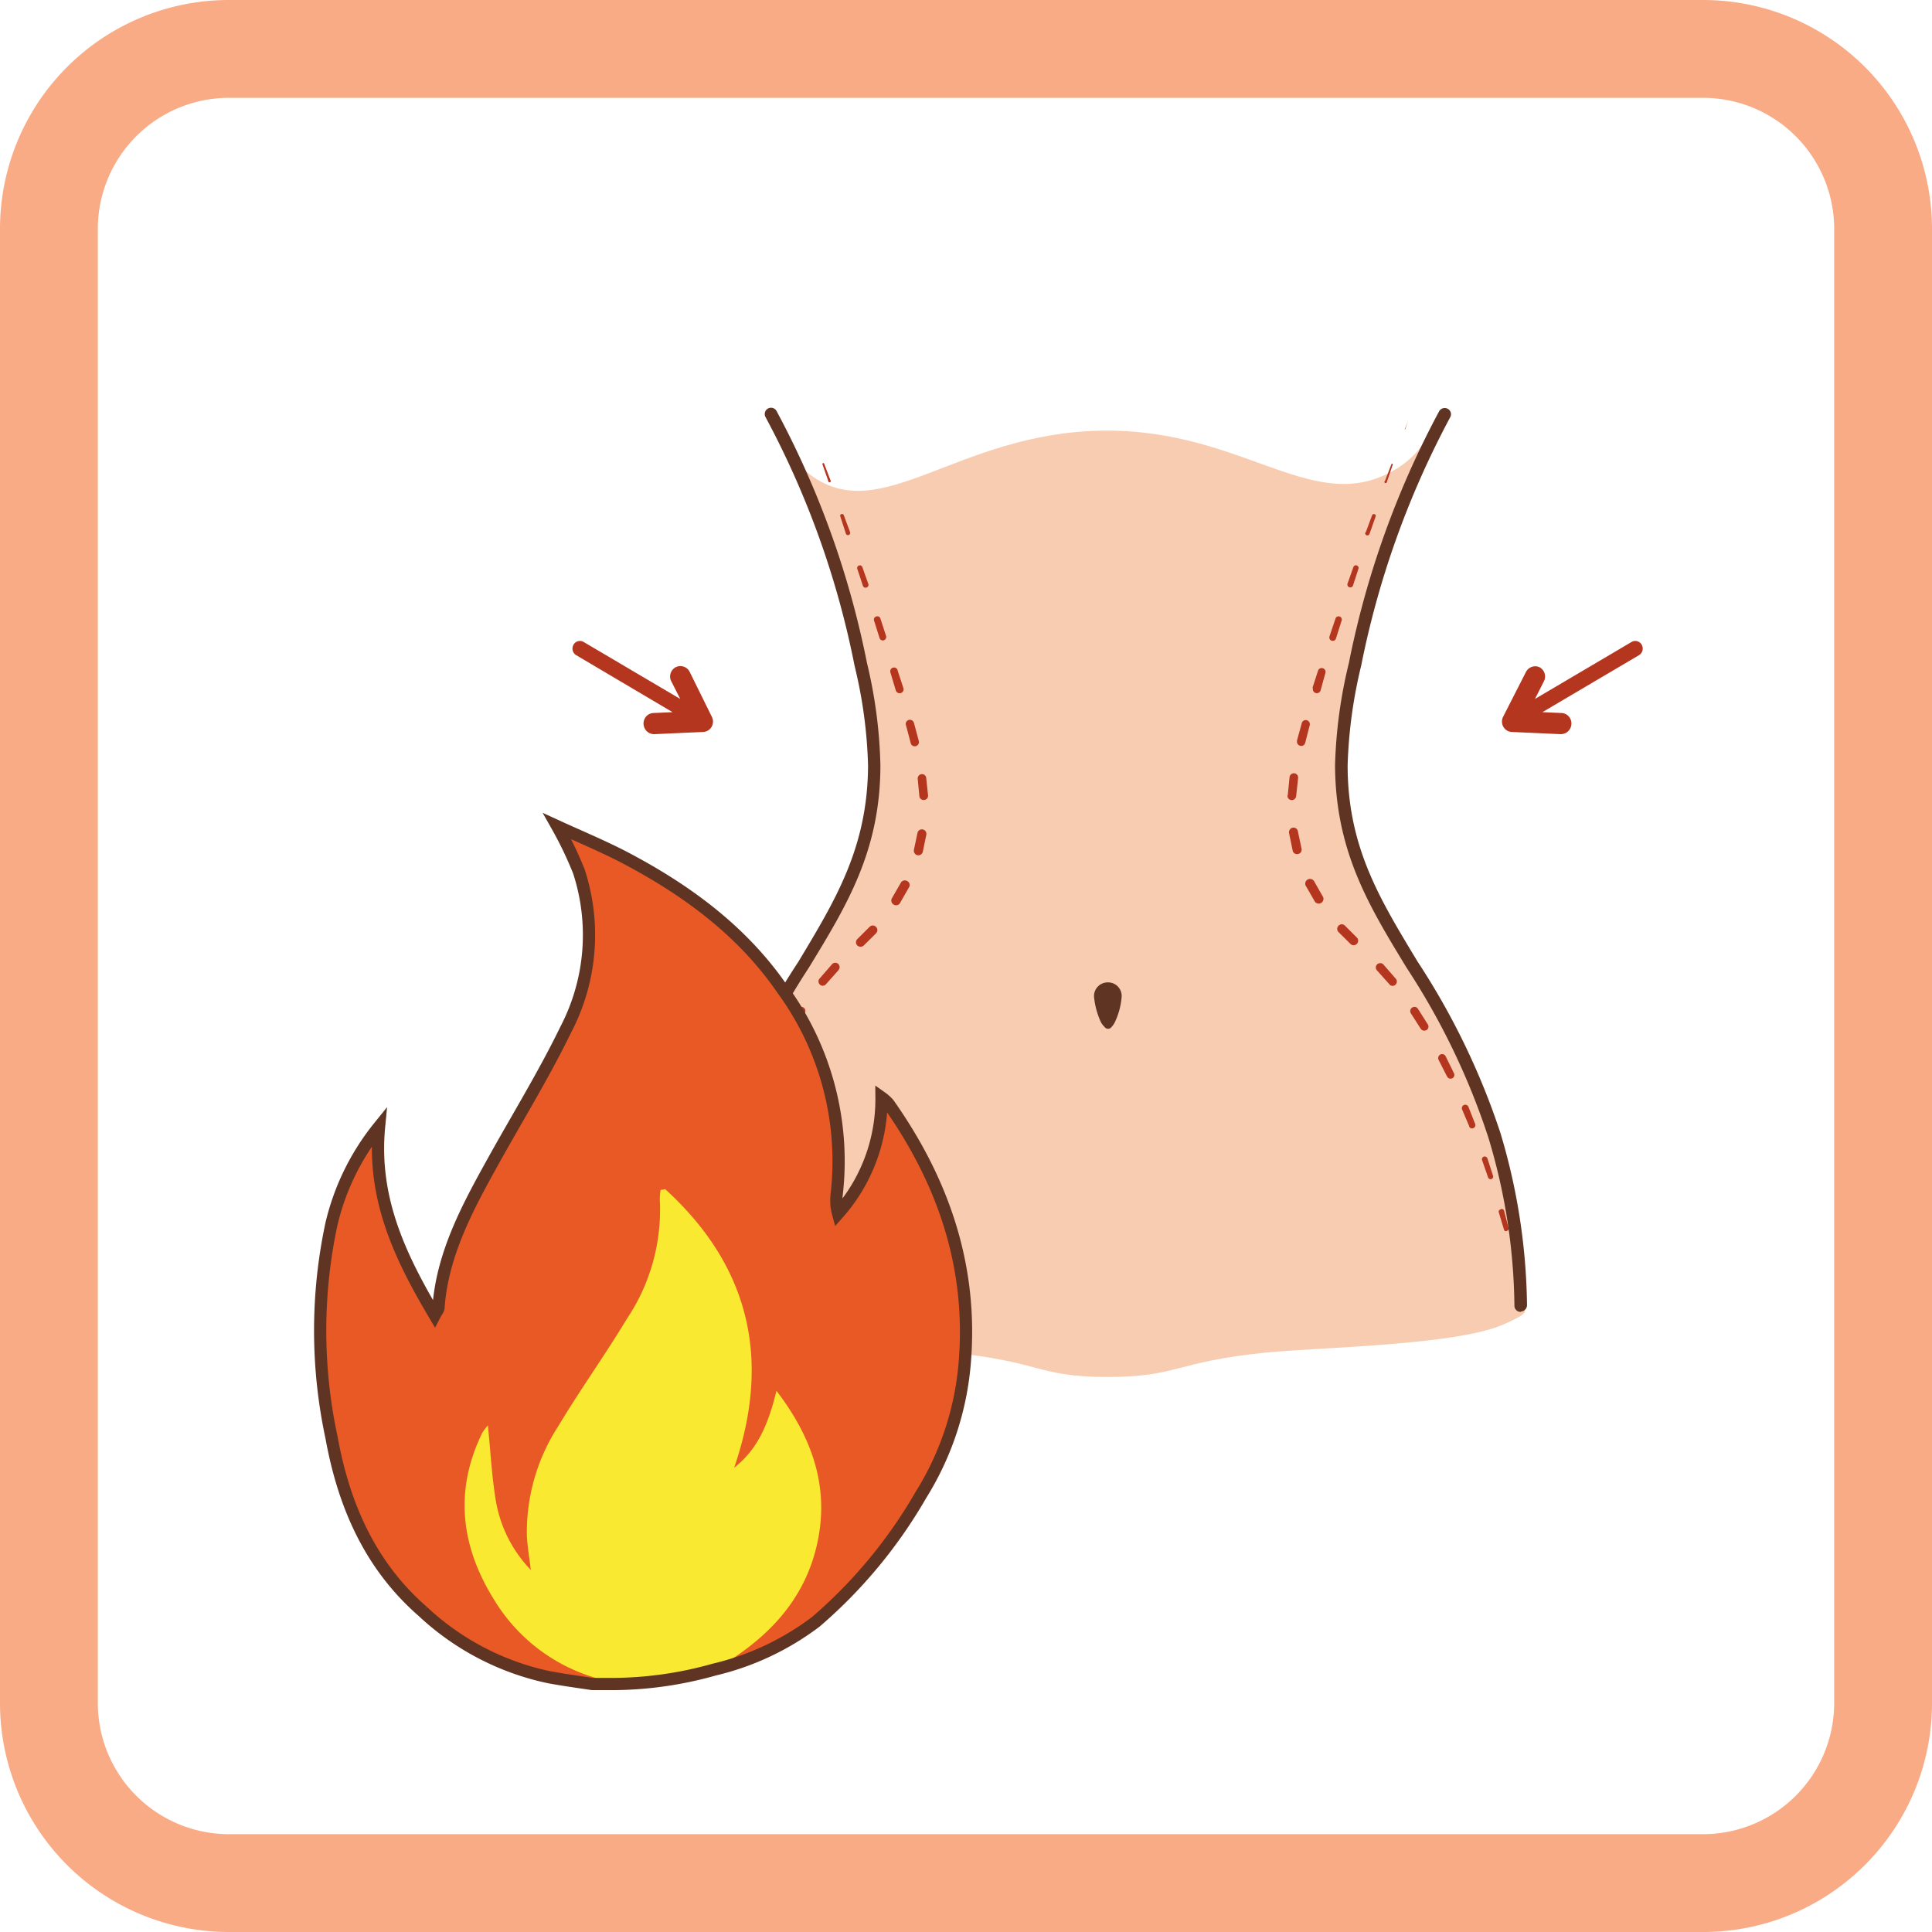 <svg xmlns="http://www.w3.org/2000/svg" viewBox="0 0 158 158"><defs><style>.cls-1{fill:#f8ab85;}.cls-2{fill:#f8ccb1;}.cls-3{fill:#b4361f;}.cls-4{fill:#5f3423;}.cls-5{fill:#f9e930;}.cls-6{fill:#e95925;}.cls-7{fill:none;stroke:#5f3423;stroke-miterlimit:10;}</style></defs><g id="Жиросжигатели"><path class="cls-1" d="M139.28,8A10.73,10.73,0,0,1,150,18.72V139.28A10.73,10.73,0,0,1,139.28,150H18.72A10.73,10.73,0,0,1,8,139.28V18.72A10.73,10.73,0,0,1,18.72,8H139.28m0-8H18.72A18.72,18.72,0,0,0,0,18.72V139.28A18.72,18.72,0,0,0,18.72,158H139.28A18.72,18.72,0,0,0,158,139.28V18.72A18.72,18.72,0,0,0,139.28,0Z"/><path class="cls-2" d="M120.66,89c-.12-.76-4.44-8.45-7.77-14.5-1-1.9-3.66-8.7-2.71-14.42-.19-2.8,2.11-9.7,3.08-14.43,1.4-6.87,5.92-11.65,5.13-12.2s-1,2.85-4,4.77c-6.82,4.37-12.48-3.21-24.33-3s-18,7.93-23.79,3.61c-2.53-1.9-2.45-5.07-3.1-4.74s3.39,4.84,4.76,11.11c1.11,5.06,3,9.59,3.08,12.35.45,2.74.54,7.77-.1,9.85C68.86,74,62,86.19,61.11,87.47c-6.13,6.64-1,20.64,2.09,22,3.89,1.68,9.62.68,14.44,1.14,7.52.72,7.16,2,12.93,2s5.45-1.24,13-2c4.8-.45,15.46-.6,19.35-2.28,3-1.32,1.3-1,1.45-2.3C124.57,104.14,123.85,98.91,120.66,89Z"/><path class="cls-3" d="M66.06,34.44l.26.68a0,0,0,0,1,0,0h0Z"/><path class="cls-3" d="M67.4,37.92l.53,1.39a.1.1,0,0,1-.05.13.1.1,0,0,1-.13-.06h0L67.27,38a.09.09,0,0,1,0-.09A.07.07,0,0,1,67.4,37.92Z"/><path class="cls-3" d="M69,42.12l.52,1.4a.18.18,0,0,1-.11.23.17.17,0,0,1-.23-.1h0l-.46-1.42a.14.14,0,0,1,.1-.19A.15.15,0,0,1,69,42.12Z"/><path class="cls-3" d="M70.51,46.34l.5,1.41a.23.23,0,0,1-.15.3.23.23,0,0,1-.29-.14h0l-.47-1.42a.22.22,0,0,1,.41-.14Z"/><path class="cls-3" d="M72,50.58,72.46,52a.29.29,0,0,1-.17.36.28.28,0,0,1-.36-.18h0l-.45-1.43a.26.26,0,0,1,.17-.33A.26.26,0,0,1,72,50.58Z"/><path class="cls-3" d="M73.41,54.84l.47,1.43a.33.33,0,0,1-.21.41.33.33,0,0,1-.41-.21h0L72.82,55a.31.31,0,1,1,.59-.19Z"/><path class="cls-3" d="M74.75,59.14l.39,1.46a.34.34,0,0,1-.66.18h0l-.38-1.44h0a.34.34,0,1,1,.65-.17Z"/><path class="cls-3" d="M75.74,63.57l.16,1.51a.36.36,0,0,1-.71.07h0v0l-.14-1.46v0a.36.36,0,0,1,.32-.38A.35.35,0,0,1,75.74,63.57Z"/><path class="cls-3" d="M75.78,68.14l-.31,1.51a.38.38,0,0,1-.44.29.38.38,0,0,1-.29-.44h0v0l.3-1.42v0a.37.37,0,0,1,.72.15Z"/><path class="cls-3" d="M74.37,72.51l-.76,1.33a.37.37,0,0,1-.52.14.38.38,0,0,1-.15-.52h0l0,0,.73-1.27,0,0a.38.38,0,0,1,.52-.14A.37.37,0,0,1,74.37,72.51Z"/><path class="cls-3" d="M71.72,76.25l-1.08,1.07a.39.39,0,0,1-.53,0,.37.37,0,0,1,0-.52v0l1-1,0,0a.37.37,0,0,1,.53,0,.36.36,0,0,1,0,.52Z"/><path class="cls-3" d="M68.53,79.39l-1,1.12h0a.34.34,0,0,1-.49,0,.35.35,0,0,1,0-.5l1-1.15a.35.35,0,0,1,.54.46h0Z"/><path class="cls-3" d="M65.81,82.89,65,84.13h0a.34.34,0,0,1-.57-.36l.8-1.27a.36.36,0,0,1,.48-.11.34.34,0,0,1,.1.47h0Z"/><path class="cls-3" d="M63.56,86.71,62.88,88h0a.31.31,0,0,1-.42.13.29.29,0,0,1-.14-.41L63,86.41a.32.32,0,0,1,.43-.15.31.31,0,0,1,.15.43h0Z"/><path class="cls-3" d="M61.64,90.73l-.58,1.37h0a.26.26,0,0,1-.49-.2l.55-1.4a.28.28,0,0,1,.36-.16.28.28,0,0,1,.16.37h0Z"/><path class="cls-3" d="M60,94.89l-.49,1.4a.21.21,0,0,1-.27.14.21.21,0,0,1-.14-.27l.46-1.43a.24.24,0,1,1,.45.15Z"/><path class="cls-3" d="M58.6,99.13l-.43,1.43a.16.16,0,0,1-.3-.08L58.25,99a.18.18,0,0,1,.22-.13.17.17,0,0,1,.13.22Z"/><path class="cls-3" d="M57.36,103.44,57,104.88a.07.07,0,0,1-.08.05.06.06,0,0,1,0-.08l.32-1.46a.1.1,0,0,1,.11-.08.11.11,0,0,1,.08.12Z"/><path class="cls-3" d="M56.27,107.81l-.16.71.14-.72h0Z"/><path class="cls-3" d="M125.09,108.52l-.16-.71s0,0,0,0h0Z"/><path class="cls-3" d="M124.23,104.9l-.38-1.45a.11.11,0,0,1,.07-.12.1.1,0,0,1,.12.07h0l.32,1.47a.07.07,0,0,1,0,.08A.07.07,0,0,1,124.23,104.9Z"/><path class="cls-3" d="M123,100.57l-.43-1.43a.17.17,0,0,1,.12-.22A.19.19,0,0,1,123,99h0l.38,1.45a.16.16,0,0,1-.11.19A.16.16,0,0,1,123,100.57Z"/><path class="cls-3" d="M121.7,96.3l-.49-1.41a.23.23,0,0,1,.13-.3.24.24,0,0,1,.3.14h0l.46,1.42a.22.22,0,0,1-.14.28A.22.22,0,0,1,121.7,96.3Z"/><path class="cls-3" d="M120.15,92.1l-.58-1.37h0a.28.28,0,0,1,.15-.36.28.28,0,0,1,.37.15h0l.55,1.4a.27.27,0,0,1-.15.34.25.25,0,0,1-.34-.14Z"/><path class="cls-3" d="M118.32,88l-.67-1.32h0a.33.33,0,0,1,.14-.44.32.32,0,0,1,.44.15h0l.66,1.35a.31.31,0,1,1-.55.28Z"/><path class="cls-3" d="M116.18,84.12l-.8-1.25h0a.34.34,0,0,1,.11-.47.33.33,0,0,1,.47.1h0l.81,1.28a.33.33,0,0,1-.11.46.34.34,0,0,1-.46-.1Z"/><path class="cls-3" d="M113.62,80.49l-1-1.12v0a.35.35,0,0,1,0-.5.36.36,0,0,1,.51,0h0l1,1.15a.35.35,0,0,1,0,.5.34.34,0,0,1-.49,0Z"/><path class="cls-3" d="M110.55,77.3l-1.08-1.07a.37.37,0,0,1,0-.53.36.36,0,0,1,.52,0h0l0,0,1,1,0,0a.37.37,0,0,1-.52.52Z"/><path class="cls-3" d="M107.58,73.82l-.76-1.32a.39.39,0,1,1,.67-.39h0l0,0,.72,1.26,0,0a.39.39,0,0,1-.67.38Z"/><path class="cls-3" d="M105.73,69.63l-.31-1.5a.38.38,0,0,1,.29-.44.36.36,0,0,1,.43.29v0l.3,1.42v0a.36.36,0,0,1-.28.44.37.37,0,0,1-.45-.28Z"/><path class="cls-3" d="M105.31,65.07l.15-1.51a.36.36,0,0,1,.39-.32.35.35,0,0,1,.31.39v0L106,65.11v0a.36.36,0,0,1-.39.32.35.35,0,0,1-.32-.39Z"/><path class="cls-3" d="M106.06,60.59l.4-1.45a.33.33,0,0,1,.41-.24.34.34,0,0,1,.24.41h0l-.37,1.44h0a.33.33,0,0,1-.41.24.34.34,0,0,1-.25-.42Z"/><path class="cls-3" d="M107.33,56.27l.46-1.42a.31.31,0,0,1,.4-.2.31.31,0,0,1,.2.39L108,56.46a.32.32,0,1,1-.62-.19Z"/><path class="cls-3" d="M108.74,52l.48-1.42a.26.26,0,0,1,.34-.16.26.26,0,0,1,.16.33l-.45,1.42a.28.28,0,1,1-.53-.16Z"/><path class="cls-3" d="M110.19,47.76l.5-1.41a.22.22,0,0,1,.41.15l-.46,1.41a.24.24,0,0,1-.45-.14Z"/><path class="cls-3" d="M111.69,43.54l.52-1.4a.16.16,0,0,1,.2-.09.14.14,0,0,1,.09.19L112,43.66a.19.19,0,0,1-.23.12.19.19,0,0,1-.12-.23Z"/><path class="cls-3" d="M113.26,39.34l.54-1.4a.06.06,0,0,1,.09,0,.08.08,0,0,1,0,.09l-.48,1.41a.1.1,0,0,1-.13.06.09.09,0,0,1-.06-.12Z"/><path class="cls-3" d="M114.88,35.12l.27-.68-.24.69h0s0,0,0,0Z"/><path class="cls-4" d="M90.61,80.34a1.11,1.11,0,0,1,1.12,1.16,5.93,5.93,0,0,1-.54,2.06,1.62,1.62,0,0,1-.28.42.35.35,0,0,1-.58,0,1.47,1.47,0,0,1-.36-.53,6.47,6.47,0,0,1-.5-1.93A1.12,1.12,0,0,1,90.61,80.34Z"/><path class="cls-4" d="M56.84,107.29h0a.51.51,0,0,1-.51-.52,50,50,0,0,1,2.18-14.1,58.84,58.84,0,0,1,6.77-14c3-5,5.68-9.33,5.71-16.06a38.48,38.48,0,0,0-1.1-8.15A72.65,72.65,0,0,0,62.6,34.1a.51.51,0,0,1,.91-.48A73.9,73.9,0,0,1,70.9,54.21,39.42,39.42,0,0,1,72,62.56c0,7-2.73,11.46-5.86,16.59A58.31,58.31,0,0,0,59.49,93a49.39,49.39,0,0,0-2.13,13.8A.53.53,0,0,1,56.84,107.29Z"/><path class="cls-4" d="M124.36,107.29a.51.51,0,0,1-.51-.51A49,49,0,0,0,121.71,93a58.32,58.32,0,0,0-6.66-13.83c-3.13-5.13-5.83-9.57-5.87-16.58a39.54,39.54,0,0,1,1.13-8.36,74,74,0,0,1,7.38-20.59.52.52,0,0,1,.7-.21.5.5,0,0,1,.21.69,73.17,73.17,0,0,0-7.28,20.31,39.28,39.28,0,0,0-1.11,8.15c0,6.73,2.67,11,5.72,16.06a59.23,59.23,0,0,1,6.77,14,50.74,50.74,0,0,1,2.18,14.1.53.53,0,0,1-.51.52Z"/><path class="cls-3" d="M125.91,54.57a.86.86,0,0,1,.34.34.87.87,0,0,1,0,.83l-.72,1.42,7.9-4.66a.6.6,0,0,1,.83.23.63.63,0,0,1-.22.85l-7.9,4.66,1.56.07a.83.83,0,0,1,.7.43.88.88,0,0,1-.31,1.18.93.93,0,0,1-.46.12l-4-.18a.83.83,0,0,1-.69-.43.87.87,0,0,1,0-.84l1.86-3.65A.85.85,0,0,1,125.91,54.57Z"/><path class="cls-3" d="M55.25,54.57a.86.86,0,0,0-.34.34.85.85,0,0,0,0,.83l.72,1.42-7.9-4.66a.6.6,0,0,0-.83.23.63.63,0,0,0,.22.85L55,58.24l-1.56.07a.83.83,0,0,0-.7.43.88.88,0,0,0,.31,1.18.93.93,0,0,0,.46.12l4-.18a.83.83,0,0,0,.69-.43.87.87,0,0,0,0-.84L56.4,54.94A.85.85,0,0,0,55.25,54.57Z"/><path class="cls-5" d="M43.64,136,37,129.46l-2-14.19,11.33-8.8,6.19-11,8.86,6.22,9.12,22-5.37,9.35-6.78,3.45s-1.48,1.28-8.24,1.22S43.64,136,43.64,136Z"/><path class="cls-6" d="M48.41,137.76c-1.19-.18-2.38-.34-3.56-.56a21.66,21.66,0,0,1-10.31-5.38c-4.32-3.77-6.44-8.71-7.46-14.23a41.65,41.65,0,0,1,0-17.47A19.88,19.88,0,0,1,31,92.19c-.56,5.87,1.72,10.62,4.55,15.4.16-.31.3-.46.31-.61.31-4.39,2.33-8.13,4.41-11.86s4.19-7.16,6-10.88A16.73,16.73,0,0,0,47.34,71.3a30.64,30.64,0,0,0-1.77-3.69c1.79.82,3.56,1.56,5.27,2.43,5.2,2.64,9.83,6,13.19,10.88a23.8,23.8,0,0,1,4.42,16.84,6.74,6.74,0,0,0,0,.77,4.62,4.62,0,0,0,.13.67,14.1,14.1,0,0,0,3.55-9.49,3.35,3.35,0,0,1,.57.51c4.39,6.22,6.8,13,6.27,20.74a24.11,24.11,0,0,1-3.62,11.3,39.92,39.92,0,0,1-8.59,10.37,22.23,22.23,0,0,1-8.31,3.91c4-2.3,7.18-5.35,8.31-10s-.2-8.8-3.26-12.8c-.63,2.56-1.45,4.72-3.46,6.29,3.07-8.93,1.22-16.52-5.64-22.78l-.38.07a5.66,5.66,0,0,0-.06.82,16,16,0,0,1-2.69,9.71c-1.81,3-3.84,5.82-5.63,8.81a15.91,15.91,0,0,0-2.55,9c.05.86.2,1.72.32,2.73a10.71,10.71,0,0,1-2.85-5.6c-.34-2-.44-4.07-.66-6.22a4.24,4.24,0,0,0-.46.61c-2.33,4.77-1.73,9.35,1,13.7a14.48,14.48,0,0,0,8.94,6.52,4.73,4.73,0,0,1,.8.35Z"/><path class="cls-7" d="M58.41,136.54a22.23,22.23,0,0,0,8.31-3.91,39.92,39.92,0,0,0,8.59-10.37A24.11,24.11,0,0,0,78.93,111c.53-7.69-1.88-14.52-6.27-20.74a3.35,3.35,0,0,0-.57-.51,14.1,14.1,0,0,1-3.55,9.49,4.62,4.62,0,0,1-.13-.67,6.74,6.74,0,0,1,0-.77A23.8,23.8,0,0,0,64,80.92C60.67,76.06,56,72.68,50.84,70c-1.71-.87-3.48-1.61-5.27-2.43a30.64,30.64,0,0,1,1.77,3.69,16.73,16.73,0,0,1-1.07,12.94c-1.81,3.72-4,7.27-6,10.88s-4.1,7.47-4.41,11.86c0,.15-.15.3-.31.61-2.83-4.78-5.11-9.53-4.55-15.4a19.88,19.88,0,0,0-3.89,7.93,41.65,41.65,0,0,0,0,17.47c1,5.52,3.14,10.46,7.46,14.23a21.66,21.66,0,0,0,10.31,5.38c1.18.22,2.37.38,3.56.56h1.76A30.87,30.87,0,0,0,58.41,136.54Z"/></g></svg>